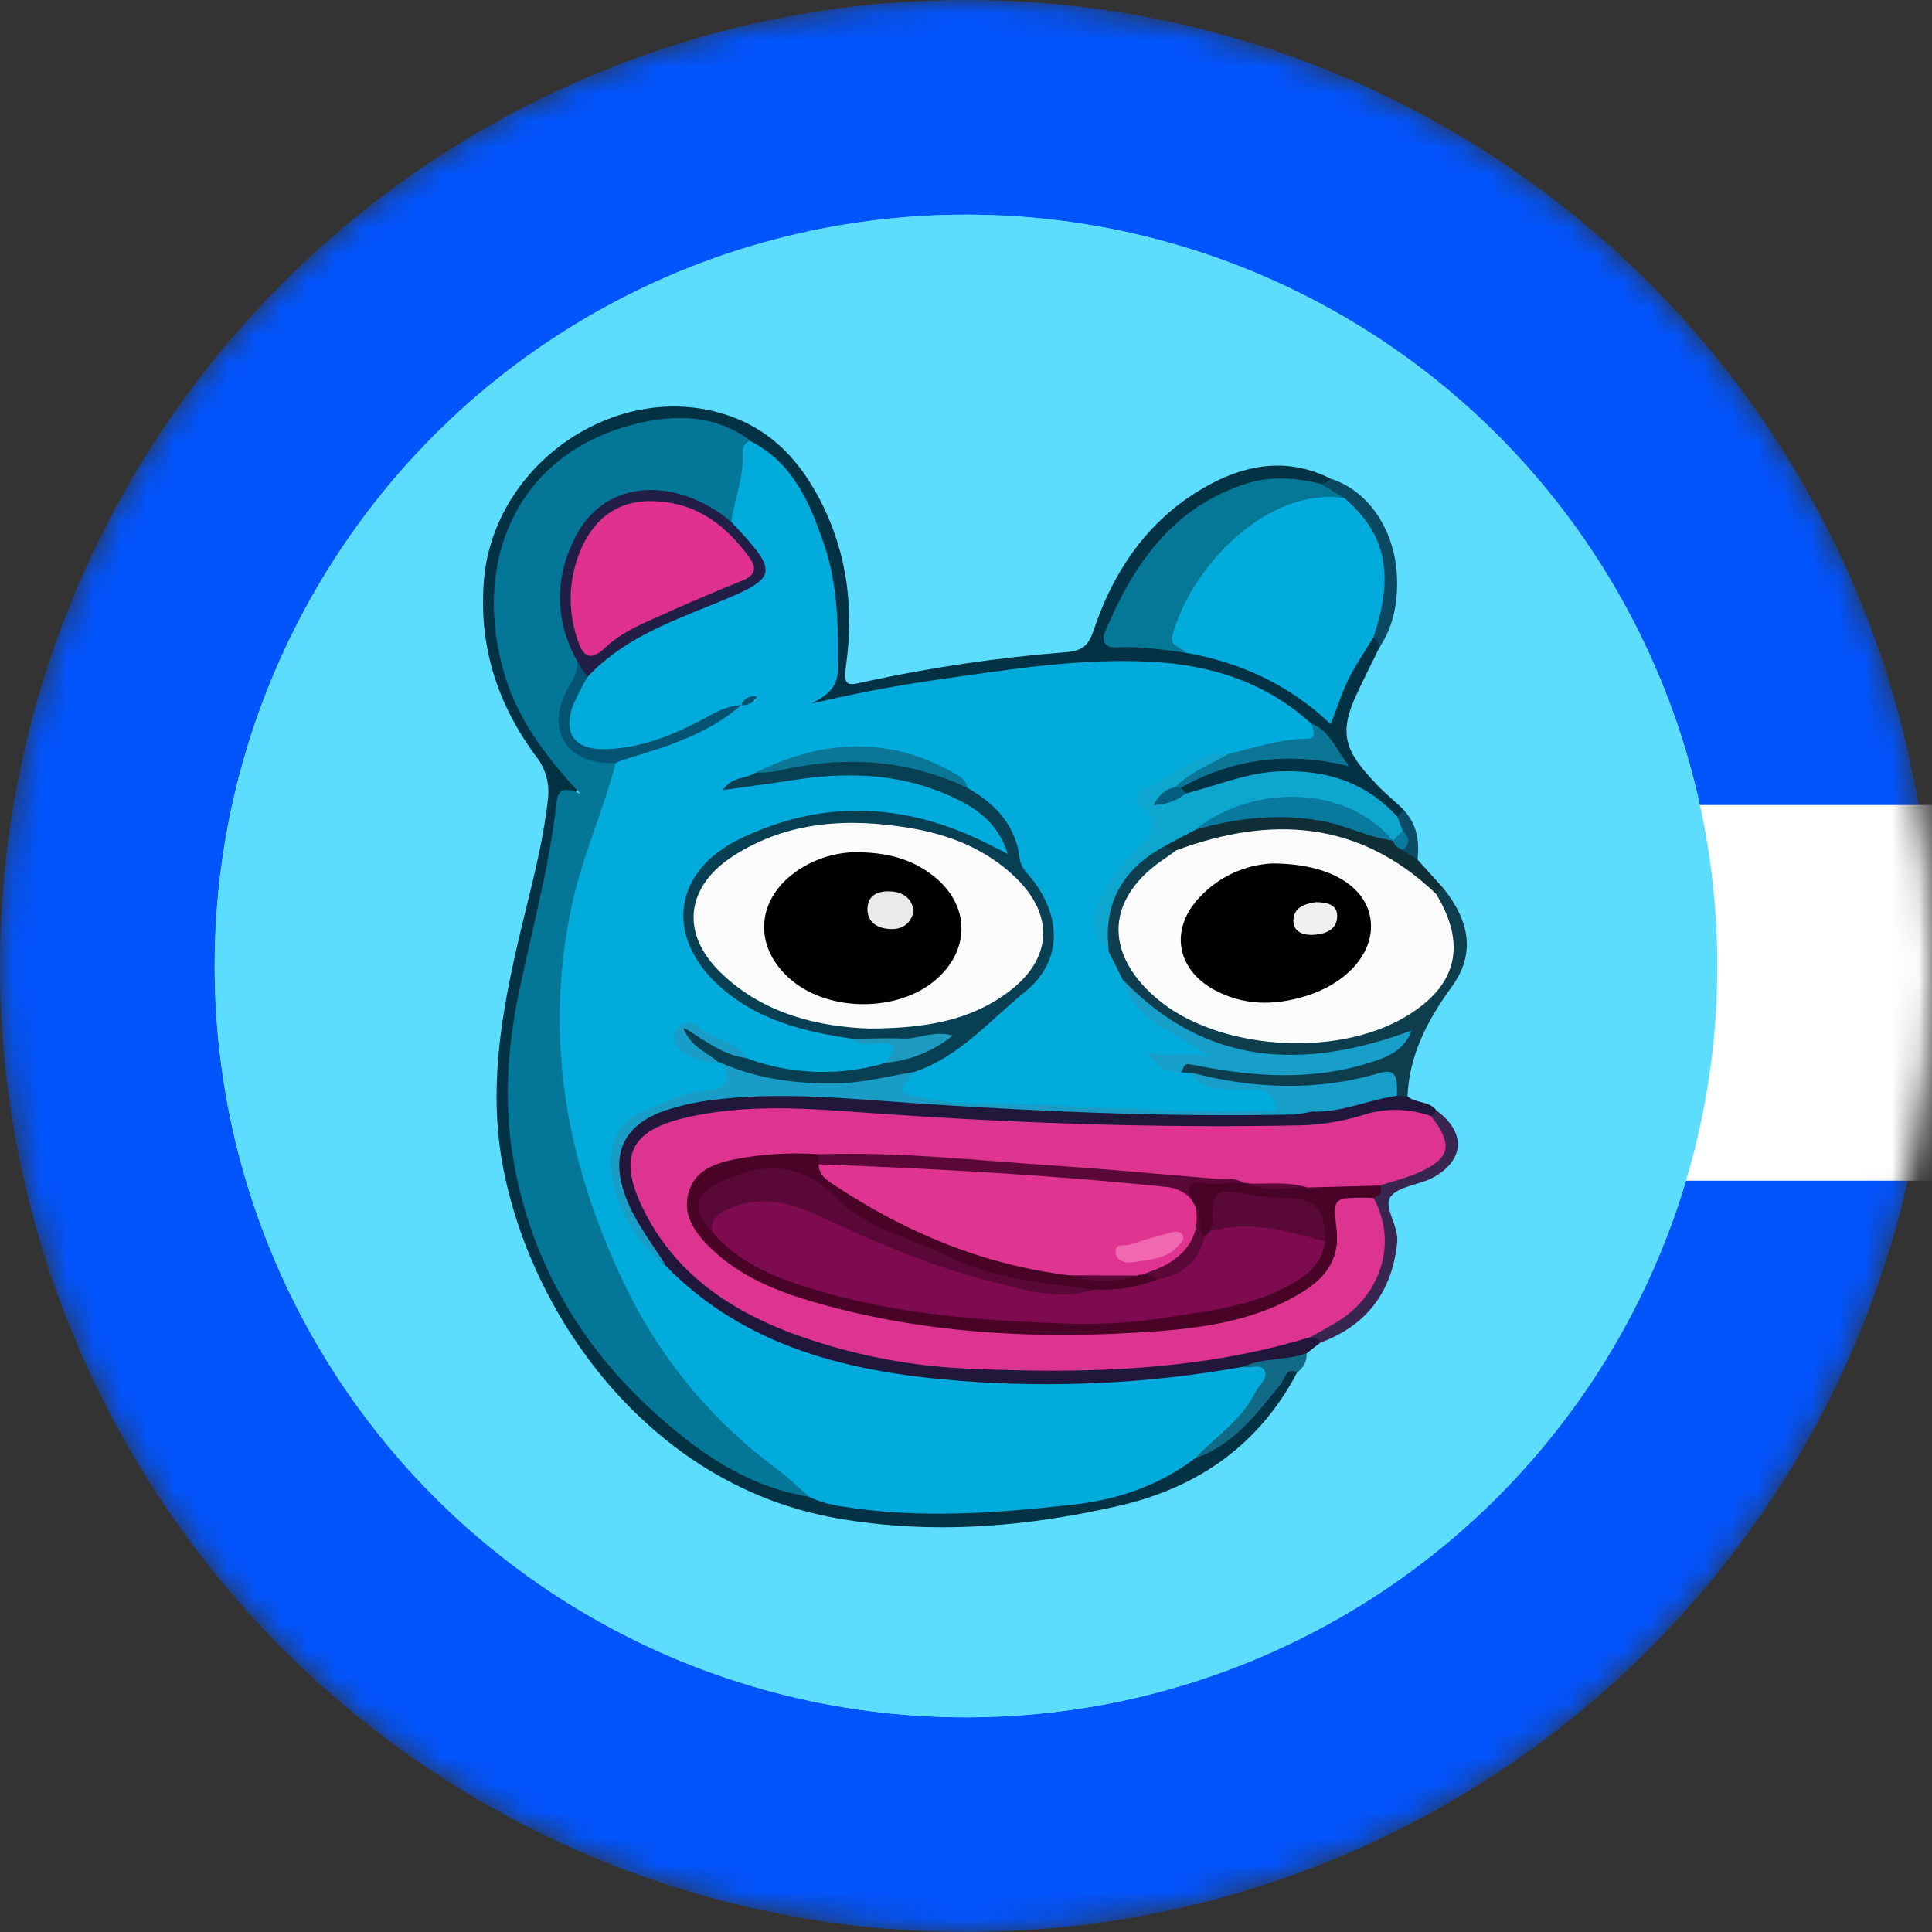 <svg width="72" height="72" viewBox="0 0 72 72" fill="none" xmlns="http://www.w3.org/2000/svg">
<rect x="0" y="0" width="72" height="72" fill="#333333" stroke="none"/>
<mask id="mask0_1204_78" style="mask-type:alpha" maskUnits="userSpaceOnUse" x="0" y="0" width="72" height="72">
<circle cx="36" cy="36" r="32" fill="#5DDDFD" stroke="#0254FD" stroke-width="8"/>
</mask>
<g mask="url(#mask0_1204_78)">
<circle cx="36" cy="36" r="32" fill="#5DDDFD" stroke="#0254FD" stroke-width="8"/>
<rect x="58" y="30" width="15" height="14" fill="white"/>
<circle cx="36" cy="36" r="28" fill="#5DDDFD"/>
<path d="M48.345 51.138C46.94 53.838 44.638 55.435 41.748 56.106C38.284 56.906 34.755 57.203 31.221 56.586C24.347 55.395 19.904 49.268 18.772 43.629C18.108 40.323 18.802 37.137 19.582 33.955C19.923 32.559 20.274 31.165 20.425 29.73C20.454 29.45 20.428 29.168 20.347 28.898C20.267 28.629 20.134 28.378 19.956 28.16C18.518 26.21 17.824 24.031 18.038 21.586C18.42 17.27 22.977 14.149 27.025 15.446C28.783 16.005 29.884 17.246 30.665 18.838C31.592 20.73 31.819 22.751 31.528 24.802C31.411 25.62 31.62 25.547 32.233 25.406C34.692 24.872 37.185 24.505 39.694 24.308C40.281 24.255 40.543 24.122 40.748 23.509C41.532 21.165 42.89 19.221 45.129 18.032C46.568 17.271 48.056 17.073 49.574 17.831C49.608 18.095 49.415 18.131 49.228 18.187C45.557 17.938 43.02 19.577 41.616 23.106C41.4 23.643 41.478 23.918 42.095 23.884C42.783 23.875 43.469 23.948 44.14 24.103C45.952 24.445 47.656 25.035 49.069 26.279C49.426 26.598 49.568 26.423 49.683 26.063C49.909 25.413 50.223 24.798 50.617 24.234C50.776 23.996 50.887 23.681 51.264 23.699C51.309 23.712 51.349 23.736 51.382 23.768C51.415 23.801 51.44 23.841 51.453 23.886C51.466 23.93 51.468 23.978 51.459 24.023C51.449 24.069 51.428 24.111 51.398 24.146C51.088 24.786 50.759 25.425 50.473 26.064C49.853 27.494 50.259 28.143 51.355 29.285C51.653 29.597 52.007 29.877 52.322 30.187C52.372 30.372 52.266 30.454 52.111 30.507C51.99 30.504 51.871 30.477 51.761 30.426C51.651 30.375 51.552 30.302 51.472 30.211C49.873 28.724 47.97 28.894 46.047 29.252C45.436 29.367 44.886 29.762 44.226 29.664C44.157 29.648 44.095 29.613 44.047 29.562C43.998 29.511 43.965 29.447 43.953 29.378C44.13 28.899 44.592 28.782 44.998 28.624C46.475 28.025 48.095 27.873 49.658 28.186C49.473 27.719 49.135 27.33 48.699 27.083C46.771 25.535 44.571 24.883 42.106 24.902C38.403 24.933 34.777 25.51 31.174 26.296C31.058 26.322 30.944 26.367 30.826 26.384C30.594 26.418 30.319 26.507 30.187 26.247C30.065 26.013 30.291 25.863 30.442 25.735C30.596 25.615 30.722 25.463 30.811 25.291C30.901 25.118 30.953 24.928 30.963 24.733C31.125 22.63 30.705 20.522 29.75 18.641C29.345 17.8 28.7 17.098 27.896 16.624C25.84 15.356 22.883 15.732 20.885 17.454C18.609 19.41 18.216 22.366 19.079 25.192C19.488 26.531 20.273 27.663 21.168 28.726C21.459 29.07 21.788 29.433 21.16 29.803C20.944 29.931 20.917 30.209 20.888 30.443C20.58 33 19.769 35.467 19.398 38.016C18.782 42.316 19.584 46.28 22.22 49.815C23.761 51.883 25.564 53.635 27.902 54.788C28.657 55.153 29.453 55.427 30.273 55.603C32.771 56.357 35.327 56.082 37.864 55.983C39.05 55.938 40.252 55.879 41.413 55.504C42.418 55.204 43.384 54.784 44.29 54.254C45.466 53.816 46.328 52.975 47.092 52.016C47.351 51.696 47.556 51.322 47.879 51.057C48 50.969 48.262 50.639 48.345 51.138Z" fill="#033244"/>
<path d="M52.453 40.86C52.773 41.127 53.275 41.02 53.54 41.392C53.574 41.602 53.43 41.666 53.272 41.712C52.077 41.602 50.871 41.715 49.718 42.048C49.161 42.171 48.591 42.222 48.021 42.198C45.414 42.198 42.802 42.275 40.198 42.174C37.594 42.073 34.998 41.907 32.399 41.739C30.135 41.594 27.842 41.404 25.596 41.917C23.801 42.327 23.388 43.239 24.191 44.891C25.255 47.086 27.068 48.496 29.287 49.327C33.232 50.804 37.337 51.026 41.508 50.739C43.96 50.597 46.395 50.239 48.783 49.669C48.994 49.708 49.229 49.72 49.218 50.027L48.699 50.433C48.318 50.881 47.765 50.873 47.26 50.967C46.94 51.025 46.62 51.004 46.315 51.138C45.036 51.519 43.718 51.63 42.416 51.67C38.535 51.792 34.64 51.981 30.842 50.839C28.459 50.123 26.251 49.126 24.579 47.193C24.044 46.435 23.486 45.689 23.14 44.815C22.421 42.959 23.065 41.667 24.972 41.079C26.879 40.491 28.817 40.528 30.759 40.627C32.639 40.724 34.518 40.855 36.395 40.994C40.127 41.269 43.863 41.364 47.602 41.328C47.99 41.328 48.382 41.356 48.761 41.236C49.88 41.196 50.924 40.695 52.047 40.659C52.203 40.674 52.347 40.746 52.453 40.86Z" fill="#21173B"/>
<path d="M52.453 40.86L52.06 40.842C51.769 40.38 51.374 40.238 50.837 40.379C48.671 40.945 46.521 40.823 44.386 40.203C44.242 40.177 44.105 40.123 43.983 40.043C43.545 39.383 44.079 39.38 44.448 39.453C45.419 39.625 46.4 39.735 47.385 39.784C48.985 39.904 50.588 39.603 52.036 38.911C48.126 39.963 44.616 39.832 41.766 36.694C41.472 36.317 41.341 35.861 41.155 35.43C40.896 33.608 41.819 31.944 43.384 31.41C43.48 31.414 43.574 31.442 43.658 31.49C43.742 31.539 43.812 31.607 43.863 31.689C43.863 31.936 43.682 32.051 43.515 32.169C40.866 34.119 41.839 36.125 43.769 37.362C46.336 39.009 49.125 39.094 51.932 37.877C52.345 37.693 52.724 37.44 53.051 37.127C53.916 36.328 54.146 35.294 53.715 34.197C53.607 33.921 53.441 33.66 53.47 33.344C53.492 33.277 53.529 33.217 53.579 33.167C53.629 33.118 53.691 33.082 53.758 33.061C54.779 34.319 54.993 35.543 54.112 36.761C53.2 38.015 52.524 39.298 52.453 40.86Z" fill="#0E3E4E"/>
<path d="M53.753 33.061L53.518 33.312C53.208 33.379 53.013 33.176 52.811 33.002C50.677 31.157 48.195 30.933 45.548 31.404C44.977 31.506 44.458 31.939 43.83 31.69C43.681 31.672 43.535 31.651 43.459 31.496C43.561 30.873 44.135 30.903 44.549 30.71C46.947 29.875 49.303 30.12 51.614 31.068C51.7 31.091 51.783 31.124 51.862 31.165C52.034 31.277 52.194 31.406 52.341 31.549C52.525 31.683 52.687 31.845 52.821 32.029L53.753 33.061Z" fill="#102F36"/>
<path d="M53.334 41.595L53.543 41.392C54.613 42.184 54.598 43.194 53.459 43.856C52.928 44.164 52.108 44.191 51.811 44.618C51.552 44.989 52.13 45.676 52.07 46.3C51.879 48.135 50.951 49.383 49.221 50.032C49.141 49.872 48.986 49.863 48.839 49.837C48.823 49.535 49.074 49.452 49.267 49.326C51.248 48.034 51.665 47.005 51.119 44.743C51.195 44.484 51.302 44.235 51.438 44.003C51.863 43.798 52.338 43.733 52.76 43.523C53.62 43.092 53.719 42.855 53.371 41.937C53.319 41.831 53.306 41.71 53.334 41.595Z" fill="#392650"/>
<path d="M51.39 24.146C51.363 23.986 51.349 23.835 51.179 23.759C51.02 23.023 51.392 22.329 51.339 21.586C51.256 20.467 50.943 19.508 50.03 18.79C49.8 18.488 49.239 18.539 49.205 18.026C49.354 18.01 49.499 17.989 49.578 17.836C51.016 18.28 52.022 19.794 52.065 21.597C52.084 22.508 51.921 23.378 51.39 24.146Z" fill="#0A4961"/>
<path d="M46.337 50.934C47.086 50.588 47.936 50.71 48.694 50.433C48.702 50.571 48.675 50.709 48.614 50.832C48.553 50.956 48.46 51.062 48.345 51.138C47.912 50.946 47.901 51.368 47.743 51.563C46.836 52.682 45.984 53.854 44.533 54.346C44.447 53.932 44.782 53.782 45.025 53.592C45.636 53.112 46.091 52.503 46.547 51.881C46.881 51.426 46.791 51.165 46.337 50.934Z" fill="#116B86"/>
<path d="M52.827 32.036C52.644 31.92 52.46 31.803 52.274 31.688C52.269 31.451 52.215 31.217 52.114 31.002C52.035 30.817 51.921 30.633 52.082 30.435C52.161 30.353 52.242 30.275 52.319 30.193C52.808 30.718 52.907 31.352 52.827 32.036Z" fill="#0C4C67"/>
<path d="M46.337 50.934C46.605 51.028 47.004 50.774 47.137 51.105C47.25 51.384 46.916 51.619 46.788 51.878C46.277 52.924 45.303 53.541 44.533 54.346C43.19 55.373 41.608 55.897 39.99 56.073C37.113 56.392 34.236 56.61 31.346 56.133C30.934 56.076 30.534 55.959 30.156 55.786C28.797 55.165 27.723 54.153 26.705 53.112C24.148 50.492 22.461 47.372 21.481 43.827C20.913 41.872 20.616 39.849 20.599 37.813C20.593 35.562 20.989 33.328 21.769 31.216C22.117 30.293 22.394 29.343 22.776 28.432C23.201 27.842 23.916 28 24.485 27.793C25.551 27.39 26.531 26.817 27.56 26.354C27.759 26.276 27.89 26.02 28.158 26.13L28.139 26.077C27.853 26.049 27.698 26.309 27.466 26.397C26.112 26.997 24.854 27.828 23.348 28.048C23.027 28.113 22.701 28.148 22.373 28.151C21.323 28.104 20.803 27.395 21.094 26.392C21.218 25.961 21.418 25.556 21.684 25.195C22.738 23.939 24.199 23.32 25.644 22.682C26.352 22.363 27.082 22.104 27.771 21.753C28.374 21.45 28.345 21.073 27.994 20.611C27.69 20.214 27.218 19.941 27.103 19.405C27.129 18.532 27.452 17.708 27.514 16.848C27.53 16.606 27.626 16.368 27.965 16.439C29.538 17.238 30.172 18.716 30.7 20.254C31.227 21.792 31.248 23.363 31.224 24.958C31.213 25.66 30.781 25.929 30.249 26.218C31.831 25.85 33.398 25.547 34.977 25.323C37.642 24.946 40.305 24.508 43.011 24.669C45.215 24.802 47.23 25.46 48.89 26.99C49.408 27.553 48.981 27.711 48.519 27.789C47.666 27.932 46.816 28.08 45.98 28.301C44.779 28.206 43.953 29.054 42.974 29.514C42.602 29.69 42.701 29.982 42.938 30.241C43.352 30.697 43.197 31.084 42.829 31.49C42.234 32.148 41.582 32.769 41.23 33.617C40.971 34.257 40.911 34.875 41.326 35.476L41.852 36.538C42.533 37.594 43.431 38.376 44.648 38.761C44.85 38.819 45.034 38.929 45.18 39.081C45.306 39.217 45.399 39.38 45.295 39.56C45.179 39.768 44.976 39.72 44.829 39.628C44.37 39.308 43.919 39.551 43.454 39.608C43.62 39.768 43.819 39.889 44.037 39.962L44.365 39.994C45.195 40.633 46.237 40.364 47.151 40.643C47.616 40.785 48.075 40.977 47.441 41.509C43.257 41.613 39.089 41.258 34.912 41.156C34.632 41.156 34.392 40.996 34.132 40.996C33.227 40.965 33.398 40.535 33.742 40.024C35.15 39.289 36.299 38.2 37.559 37.254C39.173 36.039 39.469 34.599 38.3 32.938C38.057 32.593 37.8 32.255 37.741 31.832C37.632 31.033 37.202 30.462 36.556 30.021C36.303 29.861 36.071 29.671 35.866 29.453C35.196 28.754 34.297 28.319 33.332 28.227C31.588 28.067 29.859 28.096 28.265 28.983C28.105 29.046 27.973 29.194 27.808 29.161C29.841 28.744 31.907 28.501 34.001 28.979C35.026 29.208 35.987 29.663 36.814 30.312C37.077 30.511 37.295 30.764 37.453 31.053C37.583 31.292 37.762 31.552 37.557 31.798C37.322 32.081 37.054 31.832 36.835 31.726C35.196 30.938 33.5 30.406 31.654 30.512C30.238 30.591 28.874 30.879 27.605 31.539C25.417 32.677 25.107 34.701 26.815 36.435C27.875 37.511 29.213 37.972 30.623 38.298C31.029 38.39 31.441 38.458 31.847 38.569C32.105 38.673 32.377 38.648 32.647 38.673C33.571 38.76 33.665 38.982 33.115 39.765C31.371 40.542 29.635 40.316 27.902 39.719C27.351 39.206 26.641 38.948 26.01 38.561C25.81 38.438 25.597 38.384 25.473 38.624C25.378 38.808 25.522 38.966 25.674 39.073C25.994 39.305 26.4 39.342 26.767 39.465C26.849 39.497 26.926 39.541 26.994 39.597C27.474 40.397 27.305 40.745 26.341 40.868C25.505 40.975 24.617 41.141 23.997 41.624C22.536 42.761 22.559 43.23 23.398 45.227C23.713 45.972 24.194 46.636 24.803 47.169C27.798 50.232 31.676 51.132 35.719 51.456C39.266 51.736 42.835 51.561 46.337 50.934Z" fill="#01ABDB"/>
<path d="M27.958 16.421C27.861 16.455 27.779 16.523 27.727 16.613C27.676 16.703 27.659 16.809 27.679 16.91C27.727 17.783 27.369 18.593 27.26 19.444C26.841 19.562 26.62 19.198 26.301 19.05C25.182 18.523 24.063 18.269 22.88 18.879C21.745 19.468 21.341 20.489 21.211 21.664C21.095 22.677 21.259 23.703 21.684 24.631C21.769 25.048 21.547 25.38 21.382 25.732C20.693 27.203 20.936 27.743 22.48 28.187C22.658 28.222 22.82 28.309 22.947 28.438C22.477 30.221 21.708 31.907 21.317 33.713C20.21 38.828 21.174 43.645 23.46 48.239C24.767 50.833 26.671 53.079 29.017 54.792C29.419 55.093 29.779 55.453 30.159 55.783C27.826 55.397 25.987 54.107 24.295 52.556C21.465 49.962 19.688 46.746 19.093 42.984C18.783 41.025 18.919 39.004 19.333 37.013C19.824 34.656 20.468 32.327 20.74 29.93C20.794 29.458 20.955 29.29 21.633 29.584C20.303 28.163 19.317 26.816 18.823 25.192C17.53 20.954 19.256 16.896 23.698 15.796C25.124 15.44 26.651 15.438 27.958 16.421Z" fill="#047798"/>
<path d="M50.103 18.564C51.657 19.898 51.971 21.415 51.179 23.76C50.869 24.27 50.527 24.762 50.262 25.294C50.011 25.799 49.843 26.344 49.592 26.987C48.062 25.529 46.235 24.68 44.17 24.322C43.481 24.23 43.382 23.833 43.598 23.247C44.407 21.052 45.853 19.466 48.022 18.553C48.722 18.258 49.411 18.31 50.103 18.564Z" fill="#01ABDB"/>
<path d="M50.103 18.564C47.33 18.128 44.464 20.986 43.71 23.613C43.55 24.148 44.042 24.074 44.172 24.322C43.32 24.207 42.469 24.078 41.604 24.124C41.194 24.146 41.031 23.91 41.176 23.561C42.231 21.039 43.694 18.892 46.473 18.015C47.383 17.729 48.296 17.807 49.205 18.026L50.103 18.564Z" fill="#057797"/>
<path d="M41.326 35.456C40.581 34.754 40.583 33.972 41.37 32.836C41.65 32.414 41.971 32.02 42.329 31.661C42.853 31.156 43.368 30.716 42.506 30.062C42.458 30.023 42.421 29.972 42.398 29.914C42.375 29.856 42.367 29.794 42.374 29.732C42.382 29.67 42.405 29.612 42.442 29.561C42.478 29.511 42.526 29.47 42.583 29.444C43.676 29.036 44.491 27.968 45.802 28.091C45.746 28.601 45.238 28.482 44.966 28.691C44.626 28.955 44.154 29.011 43.884 29.388C43.884 29.479 43.625 29.495 43.786 29.594C43.924 29.636 44.071 29.626 44.202 29.567C45.351 29.284 46.44 28.796 47.66 28.747C49.402 28.677 50.887 29.135 52.076 30.438C52.142 30.614 52.209 30.791 52.276 30.969C52.335 31.271 52.197 31.378 51.91 31.336C50.82 30.651 49.718 29.989 48.377 29.949C47.002 29.909 45.746 30.35 44.53 30.935L43.459 31.504C41.87 32.343 41.094 33.629 41.326 35.456Z" fill="#0EA5CE"/>
<path d="M43.804 29.332C44.37 28.755 45.126 28.485 45.804 28.088C46.745 27.868 47.666 27.545 48.649 27.535C49.129 27.535 48.924 27.215 48.884 26.972C49.546 27.23 49.755 27.866 50.271 28.553C47.938 27.981 45.916 28.297 44.009 29.352C43.994 29.365 43.977 29.374 43.959 29.38C43.94 29.386 43.921 29.388 43.902 29.386C43.883 29.384 43.864 29.378 43.847 29.369C43.831 29.36 43.816 29.347 43.804 29.332Z" fill="#0C7696"/>
<path d="M43.804 29.332L44.009 29.349L44.204 29.564C43.855 29.842 43.424 29.997 42.977 30.006C43.193 29.642 43.423 29.401 43.804 29.332Z" fill="#035D7E"/>
<path d="M53.334 41.595C54.183 42.693 54.058 43.194 52.771 43.74C52.333 43.923 51.867 44.036 51.413 44.182C50.562 44.661 49.637 44.437 48.737 44.472C48.019 44.236 47.273 44.404 46.544 44.313C46.435 44.304 46.328 44.285 46.224 44.255C44.626 44.095 43.027 43.961 41.429 43.851C37.837 43.603 34.252 43.186 30.642 43.264C29.57 43.293 28.487 43.181 27.426 43.453C26.811 43.612 26.147 43.772 25.951 44.456C25.754 45.141 26.064 45.715 26.574 46.215C28.07 47.697 29.995 48.229 31.954 48.684C35.573 49.527 39.258 49.567 42.93 49.359C44.817 49.254 46.739 48.964 48.422 47.906C49.208 47.412 49.6 46.787 49.512 45.828C49.383 44.399 49.79 44.124 51.184 44.637C52.097 46.284 51.488 48.291 49.766 49.303C49.461 49.482 49.149 49.655 48.841 49.829C44.744 51.081 40.529 51.196 36.309 51.015C33.941 50.939 31.602 50.474 29.384 49.64C26.969 48.707 24.963 47.262 23.86 44.823C23.083 43.106 23.529 42.164 25.366 41.699C27.763 41.092 30.195 41.319 32.605 41.49C37.896 41.862 43.187 42.046 48.487 41.937C49.264 41.915 50.034 41.788 50.776 41.56C51.609 41.285 52.51 41.298 53.334 41.595Z" fill="#DD348F"/>
<path d="M24.8 47.139C23.875 46.442 23.211 45.455 22.915 44.335C22.532 42.978 22.845 41.798 24.09 41.354C24.824 41.093 25.529 40.678 26.368 40.638C26.998 40.608 27.341 40.289 26.902 39.628C27.234 39.434 27.541 39.594 27.843 39.704C29.531 40.307 31.248 40.248 32.979 39.934C33.348 39.867 33.727 39.655 34.098 39.934C33.423 40.711 33.42 40.722 34.44 40.927C35.703 41.18 36.998 41.116 38.268 41.154C41.37 41.252 44.472 41.52 47.581 41.378C48.033 41.089 48.478 41.025 48.91 41.418C48.68 41.475 48.446 41.514 48.211 41.535C43.537 41.632 38.874 41.432 34.212 41.121C31.617 40.948 29.017 40.66 26.413 41.009C25.939 41.075 25.472 41.177 25.014 41.312C23.217 41.84 22.667 43.024 23.377 44.757C23.732 45.63 24.312 46.356 24.8 47.139Z" fill="#199CC5"/>
<path d="M48.91 41.424L47.58 41.384C47.42 40.387 46.598 40.63 45.991 40.604C45.351 40.579 44.745 40.604 44.363 39.965C46.718 40.583 49.063 40.681 51.432 39.982C52.148 39.771 52.06 40.393 52.059 40.838C51 40.98 50.004 41.471 48.91 41.424Z" fill="#179EC9"/>
<path d="M43.83 31.691C47.368 30.382 50.655 30.572 53.518 33.312C54.685 35.23 54.293 36.77 52.348 37.909C49.718 39.45 45.315 39.111 43.091 37.196C41.087 35.475 41.235 33.41 43.468 31.953C43.593 31.872 43.708 31.779 43.83 31.691Z" fill="#FBFBFC"/>
<path d="M44.037 39.938C43.519 39.986 43.128 39.794 42.712 39.172C43.623 39.509 44.411 39.033 45.187 39.471C44.034 38.512 42.329 38.192 41.852 36.517C44.941 39.738 48.588 39.895 52.61 38.402C52.308 39.175 51.694 39.393 51.087 39.589C48.922 40.289 46.739 40.134 44.552 39.701C44.164 39.624 44.164 39.62 44.037 39.938Z" fill="#179EC9"/>
<path d="M44.53 30.929C46.691 29.209 50.163 29.236 51.91 31.33C50.968 31.199 50.123 30.735 49.181 30.579C47.592 30.312 46.055 30.483 44.53 30.929Z" fill="#09799D"/>
<path d="M51.911 31.33L52.278 30.962C52.533 31.204 52.548 31.442 52.278 31.685C52.122 31.602 51.963 31.522 51.911 31.33Z" fill="#09799D"/>
<path d="M48.722 44.255L51.416 44.182C51.576 44.453 51.389 44.554 51.186 44.645C51.095 44.645 51.005 44.634 50.916 44.634C49.685 44.634 49.673 44.634 49.811 45.822C49.932 46.88 49.435 47.59 48.583 48.123C46.934 49.159 45.054 49.465 43.188 49.607C38.933 49.926 34.694 49.748 30.561 48.59C29.002 48.155 27.5 47.575 26.334 46.364C25.781 45.786 25.415 45.133 25.695 44.342C25.96 43.584 26.673 43.347 27.396 43.2C28.425 43.004 29.475 42.941 30.521 43.015C30.609 43.109 30.673 43.223 30.708 43.347C31.44 44.45 32.626 44.933 33.745 45.46C35.714 46.392 37.773 47.096 39.955 47.369C40.741 47.505 41.544 47.505 42.33 47.369C42.427 47.344 42.527 47.331 42.627 47.329C42.875 47.369 43.163 47.358 43.145 47.735C42.495 48.363 41.664 48.263 40.869 48.304C37.69 48.154 34.83 46.985 32.047 45.556C31.529 45.291 31.117 44.917 30.685 44.543C30.152 44.104 29.492 43.846 28.802 43.808C28.112 43.769 27.428 43.952 26.849 44.329C26.25 44.735 26.226 45.112 26.758 45.812C28.323 47.315 30.308 47.904 32.352 48.304C35.258 48.893 38.222 49.145 41.186 49.055C43.044 48.984 44.888 48.696 46.68 48.197C47.731 47.906 48.718 47.446 49.124 46.288C49.124 45.238 48.861 44.928 47.877 44.885C47.375 44.868 46.875 44.819 46.379 44.738C45.78 44.636 45.287 44.691 45.382 45.508C45.38 45.653 45.329 45.792 45.239 45.905C45.149 46.017 45.023 46.097 44.883 46.13C44.351 45.954 44.598 45.392 44.354 45.07C44.261 44.898 44.19 44.714 44.143 44.524C44.095 44.22 44.143 43.987 44.528 44.012C45.137 44.052 45.752 43.916 46.357 44.09C46.413 44.078 46.471 44.083 46.525 44.105C47.242 44.335 47.998 44.059 48.722 44.255Z" fill="#480327"/>
<path d="M34.098 39.941C33.139 40.101 32.188 40.356 31.187 40.374C29.699 40.4 28.272 40.214 26.902 39.628C26.883 39.611 26.86 39.599 26.836 39.591C26.812 39.583 26.786 39.58 26.761 39.583C26.32 39.409 25.848 39.278 25.522 38.904C25.382 38.744 25.279 38.533 25.474 38.344C25.634 38.184 25.828 38.264 25.954 38.392C26.48 38.907 27.21 39.042 27.805 39.428C29.476 40.056 31.307 40.118 33.017 39.605C33.55 39.285 34.136 39.087 34.776 38.827C33.729 38.977 32.754 38.764 31.772 38.712C29.977 38.45 28.243 38.028 26.839 36.774C24.761 34.925 25.071 32.473 27.573 31.263C30.666 29.765 33.758 29.912 36.807 31.443L37.552 31.819C37.159 30.531 36.182 29.99 35.191 29.572C33.411 28.819 31.536 28.772 29.642 29.06C28.77 29.194 27.898 29.308 26.94 29.444C27.271 28.927 27.805 29.036 28.16 28.795C30.032 28.155 31.939 27.962 33.887 28.361C34.681 28.521 35.426 28.866 36.061 29.369C37.098 29.955 37.853 30.756 38 31.993C38.045 32.358 38.307 32.559 38.502 32.816C39.595 34.255 39.552 35.866 38.2 36.963C36.891 38.021 35.77 39.37 34.098 39.941Z" fill="#093F52"/>
<path d="M21.524 24.661C20.639 23.098 20.674 21.464 21.478 19.944C22.5 18.015 24.774 17.772 26.753 19.07C26.926 19.182 27.082 19.319 27.247 19.444C29.076 21.389 29.047 21.522 26.537 22.537C24.856 23.216 23.158 23.863 21.883 25.238C21.416 25.272 21.72 24.811 21.524 24.661Z" fill="#211F47"/>
<path d="M36.061 29.367C33.77 28.275 31.395 28.152 28.954 28.737C28.69 28.779 28.422 28.797 28.155 28.793C30.682 27.538 33.197 27.41 35.687 28.887C35.782 28.933 35.866 28.999 35.931 29.083C35.996 29.166 36.041 29.263 36.061 29.367Z" fill="#0A7796"/>
<path d="M21.524 24.661L21.889 25.238C21.693 25.573 21.517 25.919 21.36 26.274C20.971 27.294 21.401 27.927 22.479 27.919C23.758 27.909 24.924 27.462 26.05 26.88C26.547 26.622 27.023 26.296 27.615 26.282V26.29C26.373 27.353 24.856 27.829 23.329 28.283C23.192 28.323 23.059 28.386 22.923 28.443C21.038 28.509 20.29 27.104 21.205 25.58C21.396 25.31 21.506 24.991 21.524 24.661Z" fill="#035372"/>
<path d="M31.769 38.712C32.397 38.712 33.025 38.676 33.654 38.704C34.242 38.729 34.8 38.384 35.508 38.592C34.796 39.166 33.931 39.519 33.021 39.605C33.364 39.156 33.5 38.825 32.688 38.878C32.381 38.897 32.033 39.003 31.769 38.712Z" fill="#1E9AC0"/>
<path d="M27.808 39.428C26.974 39.325 26.323 38.814 25.45 38.275C25.754 39.059 26.371 39.207 26.761 39.583C26.285 39.605 25.817 39.463 25.433 39.182C25.195 39.022 25.02 38.724 25.198 38.408C25.375 38.092 25.8 38.044 25.968 38.218C26.5 38.766 27.4 38.723 27.808 39.428Z" fill="#199CC5"/>
<path d="M27.624 26.282C27.661 26.163 27.743 26.064 27.852 26.004C27.96 25.945 28.088 25.93 28.208 25.962C28.153 26.066 28.07 26.152 27.967 26.209C27.865 26.266 27.747 26.291 27.631 26.282H27.624Z" fill="#035372"/>
<path d="M30.509 43.39C30.509 43.266 30.509 43.139 30.509 43.015C33.467 42.917 36.405 43.248 39.346 43.443C41.337 43.576 43.324 43.763 45.313 43.932C45.661 43.963 46.034 43.867 46.355 44.092C45.815 44.092 45.273 44.132 44.737 44.092C44.202 44.052 44.32 44.351 44.359 44.647C42.557 44.433 40.752 44.247 38.938 44.139C37.062 44.027 35.195 43.819 33.31 43.819C32.364 43.814 31.397 43.82 30.509 43.39Z" fill="#590837"/>
<path d="M48.722 44.255C47.987 44.218 47.233 44.474 46.52 44.105C47.26 44.135 48 44.023 48.722 44.255Z" fill="#590837"/>
<path d="M47.402 32.179C49.546 32.179 50.872 33.018 51.069 34.218C51.266 35.419 50.279 36.624 48.642 37.126C47.484 37.481 46.334 37.479 45.247 36.885C43.826 36.108 43.593 34.612 44.704 33.44C45.405 32.685 46.373 32.233 47.402 32.179Z" fill="#010101"/>
<path d="M44.896 46.073L45.078 45.895C46.114 45.208 48.489 45.416 49.394 46.263C49.234 47.241 48.494 47.694 47.712 48.072C46.353 48.731 44.852 48.872 43.396 49.113C42.036 49.318 40.658 49.383 39.285 49.306C36.007 49.183 32.742 48.895 29.619 47.823C28.473 47.428 27.354 46.883 26.545 45.905C26.261 45.389 26.598 45.128 26.974 44.901C27.627 44.508 28.347 44.529 29.064 44.634C29.713 44.74 30.343 44.939 30.935 45.225C33.267 46.288 35.596 47.366 38.128 47.868C38.997 48.039 39.873 48.178 40.765 48.064C41.559 48.101 42.352 47.976 43.096 47.697C43.782 47.248 44.437 46.768 44.896 46.073Z" fill="#7E0B50"/>
<path d="M30.509 43.39C34.814 43.55 39.114 43.784 43.401 44.228C43.761 44.245 44.102 44.393 44.36 44.644L44.578 45.005C44.897 46.389 44.386 47.292 42.547 47.506H42.464L42.385 47.537C41.551 47.652 40.705 47.65 39.872 47.529C36.675 47.147 33.773 45.941 31.104 44.172C30.842 44.006 30.506 43.798 30.509 43.39Z" fill="#DF3591"/>
<path d="M40.765 48.06C39.447 48.501 38.185 48.06 36.929 47.751C34.704 47.201 32.613 46.293 30.535 45.318C29.459 44.813 28.283 44.503 27.082 45.08C26.721 45.253 26.492 45.477 26.531 45.9C25.797 45.101 25.852 44.519 26.764 44.086C28.169 43.418 29.718 43.112 31.229 44.684C32.289 45.788 33.889 46.102 35.239 46.781C36.975 47.652 38.886 47.809 40.765 48.06Z" fill="#590837"/>
<path d="M49.391 46.263C47.974 45.881 46.563 45.456 45.075 45.895C45.136 45.794 45.177 45.681 45.196 45.564C45.147 44.428 45.292 44.271 46.425 44.489C46.888 44.584 47.358 44.634 47.831 44.64C49.026 44.644 49.383 45.022 49.391 46.263Z" fill="#590837"/>
<path d="M42.543 47.507C42.852 47.405 43.154 47.282 43.447 47.14C44.274 46.675 44.726 45.993 44.566 45.005C44.904 45.293 44.528 45.793 44.886 46.073C44.68 47.051 44.023 47.526 43.086 47.694C42.962 47.474 42.738 47.538 42.543 47.507Z" fill="#590837"/>
<path d="M39.864 47.527L42.377 47.535C41.56 47.807 40.678 47.804 39.864 47.527Z" fill="#590837"/>
<path d="M32.394 38.331C30.617 38.264 28.518 37.852 26.865 36.253C25.353 34.795 25.541 33.045 27.335 31.894C29.365 30.593 31.619 30.473 33.921 30.86C35.39 31.106 36.75 31.645 37.845 32.7C39.311 34.116 39.212 35.751 37.575 36.971C36.165 38.023 34.53 38.322 32.394 38.331Z" fill="#FBFCFB"/>
<path d="M24.368 18.678C25.938 18.723 27.044 19.562 27.928 20.775C28.235 21.196 28.12 21.453 27.632 21.648C26.55 22.083 25.481 22.551 24.418 23.026C23.761 23.32 23.091 23.625 22.573 24.121C21.986 24.682 21.721 24.455 21.521 23.831C21.126 22.683 21.196 21.427 21.715 20.329C22.228 19.253 23.104 18.627 24.368 18.678Z" fill="#E1318F"/>
<path d="M49.045 33.62C49.466 33.632 49.859 33.712 49.832 34.18C49.805 34.648 49.407 34.8 49.001 34.835C48.62 34.867 48.209 34.765 48.201 34.322C48.197 33.809 48.642 33.68 49.045 33.62Z" fill="#EFEFEF"/>
<path d="M42.062 47.054C41.958 47.054 41.633 46.992 41.582 46.717C41.508 46.293 41.948 46.453 42.151 46.376C42.648 46.193 43.165 46.065 43.676 45.925C43.817 45.887 43.996 45.878 44.072 46.025C44.149 46.172 44.025 46.296 43.93 46.407C43.486 46.929 42.851 46.953 42.062 47.054Z" fill="#EF68B0"/>
<path d="M31.796 31.761C33.033 31.749 33.94 32.003 34.731 32.602C36.17 33.691 36.2 35.428 34.806 36.57C33.412 37.711 30.935 37.706 29.531 36.557C28.043 35.334 28.14 33.499 29.75 32.423C30.358 32.019 31.066 31.79 31.796 31.761Z" fill="#010101"/>
<path d="M34.05 33.966C33.935 34.445 33.599 34.656 33.139 34.621C32.679 34.586 32.316 34.364 32.328 33.86C32.343 33.322 32.77 33.194 33.209 33.221C33.649 33.248 33.992 33.472 34.05 33.966Z" fill="#EAEAEA"/>
</g>
</svg>
